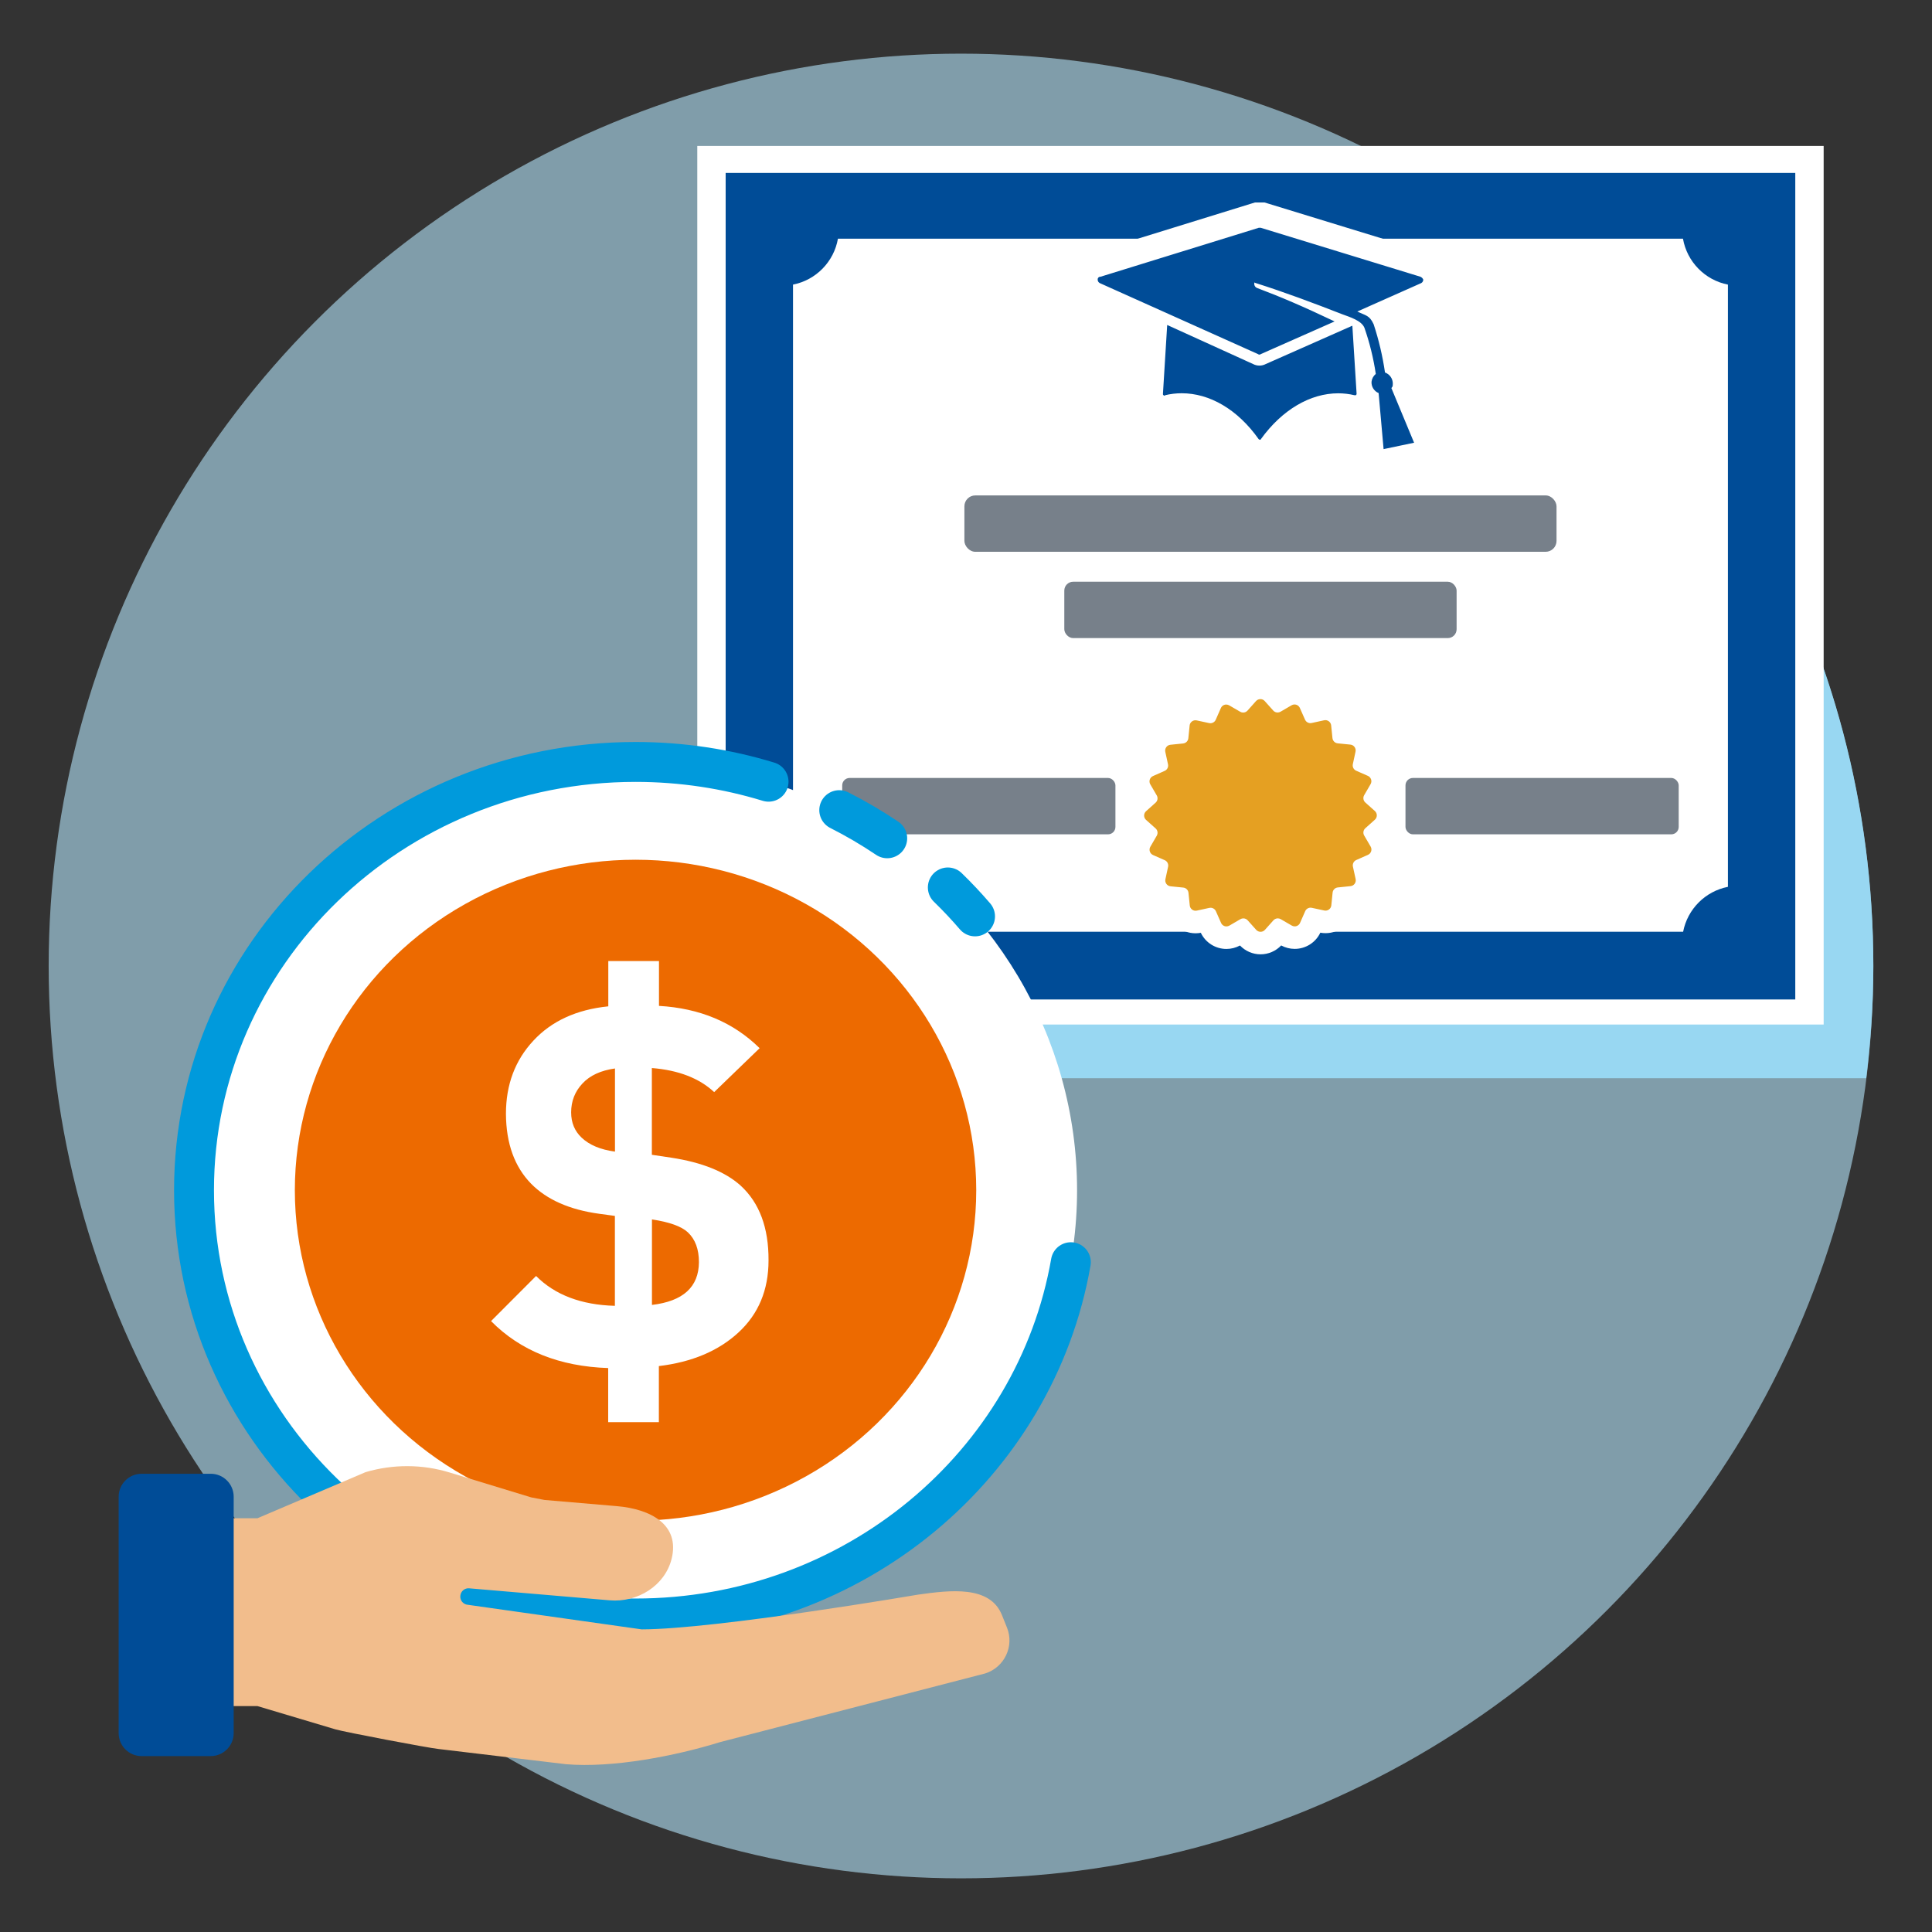 <svg height="180" viewBox="0 0 180 180" width="180" xmlns="http://www.w3.org/2000/svg"><rect x="0" y="0" width="180" height="180" fill="#333333" stroke="none"/><circle cx="89.535" cy="90" fill="#b4e5fa" opacity=".6" r="85"/><path d="m69.963 100.452h103.909c.421-3.428.663-6.911.663-10.452 0-29.95-15.504-56.263-38.91-71.403h-65.662s0 81.855 0 81.855z" fill="#98d7f2" fill-rule="evenodd"/><path d="m76.507 2.053h81.855v104.942h-81.855z" fill="#fff" transform="matrix(0 1 -1 0 171.959 -62.909)"/><path d="m78.931 4.789h77.005v99.654h-77.005z" fill="#004c97" transform="matrix(0 1 -1 0 172.051 -62.818)"/><path d="m156.799 22.239h-78.73c-.377 2.152-2.049 3.858-4.187 4.277v56.108c2.108.414 3.765 2.076 4.173 4.186h78.758c.408-2.11 2.066-3.772 4.173-4.186v-56.107c-2.138-.42-3.81-2.125-4.187-4.277z" fill="#fff" fill-rule="evenodd"/><g fill="#77808a"><rect height="5.252" rx="1.015" width="55.167" x="89.851" y="46.157"/><rect height="5.252" rx=".826" width="36.55" x="99.159" y="54.198"/><rect height="5.252" rx=".69" width="25.455" x="78.467" y="72.481"/><rect height="5.252" rx=".69" width="25.455" x="130.946" y="72.481"/></g><path d="m117.443 87.859c-.452 0-.885-.193-1.188-.53l-.519-.58-.671.393c-.246.143-.522.217-.803.217-.632 0-1.204-.372-1.46-.949l-.314-.712-.76.165c-.11.024-.226.037-.34.037-.819 0-1.5-.616-1.584-1.432l-.079-.774-.774-.078c-.451-.045-.863-.281-1.13-.649-.267-.367-.364-.832-.268-1.274l.163-.758-.712-.312c-.416-.184-.734-.535-.874-.967-.141-.431-.09-.903.138-1.294l.391-.673-.58-.518c-.339-.302-.533-.734-.533-1.188 0-.453.192-.887.53-1.189l.58-.519-.392-.673c-.229-.39-.28-.861-.141-1.292.14-.432.457-.785.872-.969l.712-.314-.165-.76c-.097-.441 0-.906.267-1.272.266-.368.677-.605 1.128-.651l.774-.079.078-.774c.081-.817.763-1.435 1.585-1.435.112 0 .226.012.336.035l.761.165.313-.713c.253-.577.826-.952 1.459-.952.282 0 .56.076.804.219l.67.389.518-.58c.3-.339.734-.533 1.189-.533s.887.193 1.188.532l.518.578.672-.393c.245-.143.521-.217.803-.217.631 0 1.203.372 1.459.949l.314.712.759-.165c.111-.024.227-.037.341-.037.821 0 1.503.617 1.584 1.435l.079.771.774.078c.45.045.862.28 1.129.647.267.366.365.831.271 1.273l-.164.761.711.312c.415.183.733.534.874.965s.092.902-.136 1.295l-.393.674.58.518c.338.3.532.732.533 1.186 0 .454-.192.888-.53 1.191l-.579.519.392.673c.229.392.279.863.14 1.294s-.458.783-.872.967l-.712.314.165.76c.097.441 0 .906-.267 1.272-.266.368-.677.605-1.128.651l-.774.079-.078.774c-.081.817-.763 1.435-1.585 1.435-.112 0-.226-.012-.336-.035l-.761-.165-.312.712c-.256.579-.828.953-1.46.953-.281 0-.559-.075-.802-.218l-.672-.39-.518.58c-.3.339-.734.533-1.189.533z" fill="#e5a022"/><path d="m117.425 65.133c.149 0 .297.06.406.181l.793.887c.106.119.255.181.406.181.094 0 .188-.024.274-.074l1.028-.6c.087-.051.181-.074.274-.074.208 0 .408.119.499.325l.481 1.088c.089.2.286.325.498.325.038 0 .077-.004.116-.012l1.163-.253c.039-.009.078-.013.117-.013.273 0 .512.206.541.489l.121 1.184c.026.257.23.461.487.487l1.184.119c.323.032.547.339.478.657l-.251 1.163c-.055.253.076.509.313.613l1.089.479c.297.131.415.491.252.772l-.598 1.029c-.13.224-.085.508.108.68l.888.792c.242.216.243.595 0 .812l-.887.793c-.193.172-.238.457-.107.68l.6 1.028c.164.281.047.641-.25.773l-1.088.481c-.237.104-.367.361-.312.614l.253 1.163c.069.318-.154.625-.477.657l-1.184.121c-.257.026-.461.23-.486.487l-.119 1.184c-.028.284-.268.49-.541.49-.038 0-.077-.004-.116-.012l-1.163-.251c-.038-.008-.077-.012-.115-.012-.212 0-.41.125-.498.326l-.479 1.089c-.09.206-.291.326-.499.326-.093 0-.187-.024-.273-.074l-1.029-.598c-.085-.05-.18-.074-.273-.074-.151 0-.3.063-.407.182l-.792.888c-.108.121-.257.182-.406.182s-.297-.06-.406-.181l-.793-.887c-.106-.119-.255-.182-.406-.182-.094 0-.188.024-.274.074l-1.028.6c-.087.051-.181.074-.274.074-.208 0-.408-.119-.499-.325l-.481-1.088c-.089-.2-.286-.324-.498-.325-.038 0-.077.004-.116.013l-1.163.253c-.039.009-.078.013-.117.013-.272 0-.512-.206-.541-.489l-.121-1.184c-.026-.257-.23-.461-.487-.486l-1.184-.119c-.323-.032-.546-.339-.478-.657l.251-1.163c.055-.253-.076-.509-.313-.613l-1.089-.479c-.297-.131-.415-.491-.252-.772l.598-1.029c.13-.224.085-.508-.108-.68l-.888-.792c-.243-.216-.243-.595 0-.812l.887-.793c.193-.172.238-.457.107-.68l-.6-1.028c-.164-.281-.047-.641.25-.773l1.088-.481c.237-.104.367-.361.312-.614l-.253-1.163c-.069-.318.154-.624.477-.657l1.184-.121c.257-.026.461-.23.487-.487l.119-1.184c.028-.284.268-.49.541-.49.038 0 .077.004.116.012l1.163.251c.038.008.077.012.115.012.212 0 .41-.125.498-.325l.479-1.089c.09-.206.291-.326.499-.326.093 0 .187.024.273.074l1.029.598c.085.05.18.074.273.074.151 0 .3-.063.407-.182l.792-.888c.108-.121.257-.182.406-.182m0-2.099c-.727 0-1.422.3-1.92.827-.387-.21-.821-.32-1.26-.32-1.023 0-1.952.59-2.388 1.509-.159-.029-.321-.044-.482-.044-1.337 0-2.45.984-2.62 2.302-.718.095-1.368.482-1.794 1.069s-.591 1.326-.458 2.037c-.653.312-1.152.88-1.376 1.571s-.153 1.444.193 2.079c-.525.499-.824 1.194-.823 1.92 0 .726.301 1.42.827 1.917-.345.637-.415 1.39-.19 2.08s.725 1.257 1.378 1.568c-.132.712.035 1.45.462 2.037s1.078.972 1.796 1.065c.173 1.315 1.286 2.298 2.62 2.298.163 0 .326-.015.486-.045.437.917 1.365 1.505 2.386 1.505.441 0 .876-.111 1.264-.322.498.524 1.192.823 1.917.823s1.422-.3 1.92-.827c.386.21.82.32 1.26.32 1.023 0 1.951-.59 2.388-1.509.159.029.32.044.482.044 1.337 0 2.45-.984 2.62-2.302.717-.095 1.368-.481 1.794-1.069s.591-1.326.458-2.037c.653-.312 1.152-.88 1.376-1.57.224-.691.153-1.444-.193-2.08.525-.499.824-1.193.823-1.919 0-.726-.301-1.42-.827-1.918.345-.636.415-1.39.19-2.08s-.725-1.258-1.379-1.568c.132-.711-.035-1.449-.462-2.036s-1.078-.973-1.796-1.066c-.172-1.315-1.285-2.298-2.62-2.298-.163 0-.326.015-.486.045-.437-.917-1.365-1.505-2.386-1.505-.441 0-.877.111-1.264.322-.498-.524-1.192-.823-1.917-.823z" fill="#fff"/><path d="m127.333 37.449c-.055.078-.113.143-.17.2l-.346.351h-.764l-.136-.032c-.405-.097-.824-.146-1.243-.146-2.146 0-4.326 1.266-6.029 3.486v.788l-1.252.05c-.357 0-.706-.144-.957-.395l-.071-.071-.058-.082c-1.698-2.403-3.961-3.781-6.209-3.781-.125 0-.251.004-.376.013v.17l-1.219.05c-.24 0-.475-.069-.682-.2-.368-.199-.653-.592-.653-1.16l.413-6.727-5.6-2.513c-.561-.283-.881-.793-.894-1.361-.034-.731.498-1.372 1.224-1.473l14.779-4.571h.553l15.108 4.632.066.029c.387.173.692.481.862.868l.094.214.005.234c.013.589-.319 1.142-.846 1.406l-4.128 1.837c.083.133.164.281.242.451l.028.062.021.065c.442 1.348.784 2.737 1.018 4.14.526.434.841 1.093.826 1.804 0 .117-.006.245-.031.379l2.47 5.943-5.532 1.158-.516-5.818z" fill="#004c97" fill-rule="evenodd"/><path d="m117.467 21.223 14.871 4.56c.118.052.213.146.265.265.002.139-.075.267-.198.33l-5.946 2.644c.793.396 1.124.33 1.521 1.189.481 1.465.835 2.969 1.057 4.495.445.159.738.585.728 1.057 0 .33-.066.264-.132.396l2.115 5.089-2.842.595-.463-5.221c-.423-.175-.689-.6-.661-1.057.033-.285.176-.546.397-.728-.217-1.462-.571-2.901-1.058-4.296-.265-.661-1.322-.991-2.049-1.256-2.71-1.057-5.354-2.049-8.063-2.908-.05-.007-.097-.03-.132-.066-.074.218.043.454.261.528.001 0 .003 0 .004.001 2.114.794 4.292 1.721 7.2 3.108l-6.874 3.042c-.038.033-.085.049-.132.049s-.094-.016-.132-.049l-14.739-6.614c-.123-.063-.2-.19-.198-.328-.013-.133.085-.252.219-.265.008 0 .015-.001.023-.001s.015 0 .023.001l14.739-4.56h.198m-8.724 9.054 7.997 3.637c.186.099.391.148.595.148s.409-.049.595-.148l8.063-3.569.396 6.345q0 .066-.066.132h-.132c-.5-.12-1.008-.179-1.517-.179-2.586 0-5.219 1.516-7.207 4.276 0 .033-.033.05-.074.05s-.091-.016-.124-.05c-1.979-2.802-4.597-4.281-7.172-4.281-.521 0-1.041.061-1.553.183 0 .033-.016.05-.041.05s-.058-.016-.091-.05c-.066 0-.066-.066-.066-.132l.396-6.413m9.077-11.411h-.907l-.34.105-14.53 4.495c-1.269.229-2.188 1.369-2.133 2.666.029.995.589 1.885 1.482 2.341l.053.027.054.024 4.856 2.179-.361 5.841-.005.073v.073c0 .988.496 1.724 1.162 2.13.402.266.868.408 1.351.408.319 0 .624-.063.903-.177.228-.037.459-.056.691-.056 1.861 0 3.773 1.197 5.247 3.284l.116.164.142.142c.47.47 1.123.74 1.79.74.867 0 1.629-.451 2.059-1.129 1.498-2.033 3.396-3.196 5.222-3.196.327 0 .653.038.969.114l.27.065h.389l.255 2.873.234 2.641 2.595-.543 2.842-.595 2.786-.583-1.092-2.628-1.809-4.352c.005-.081.006-.158.006-.23.019-.883-.321-1.728-.911-2.365-.215-1.191-.505-2.372-.866-3.526l3.017-1.342.057-.025.056-.028c.918-.468 1.5-1.436 1.484-2.466l-.007-.477-.192-.436c-.29-.659-.813-1.181-1.472-1.471l-.126-.056-.132-.041-14.871-4.56-.338-.104z" fill="#fff"/><ellipse cx="59.212" cy="110.889" fill="#fff" rx="41.136" ry="39.901"/><path d="m99.769 117.596c-3.288 18.843-20.195 33.194-40.557 33.194-22.719 0-41.136-17.864-41.136-39.901s18.417-39.901 41.136-39.901c4.319 0 8.482.646 12.393 1.843" fill="none" stroke="#009adc" stroke-linecap="round" stroke-miterlimit="10" stroke-width="3.718"/><path d="m88.306 82.681c.887.861 1.733 1.76 2.536 2.696" fill="none" stroke="#009adc" stroke-linecap="round" stroke-miterlimit="10" stroke-width="3.718"/><path d="m78.191 75.479c1.551.784 3.043 1.66 4.47 2.622" fill="none" stroke="#009adc" stroke-linecap="round" stroke-miterlimit="10" stroke-width="3.718"/><ellipse cx="59.212" cy="110.889" fill="#ed6a00" rx="31.742" ry="30.789"/><path d="m45.752 123.081 4.193-4.201c1.756 1.764 4.209 2.697 7.343 2.781v-8.377l-1.479-.202c-2.747-.378-4.856-1.311-6.318-2.789-1.554-1.588-2.336-3.756-2.353-6.52 0-2.714.849-4.982 2.554-6.814 1.697-1.832 4.025-2.899 6.982-3.201v-4.218h4.722v4.176c3.806.218 6.932 1.529 9.377 3.941l-4.235 4.092c-1.386-1.294-3.319-2.042-5.806-2.243v8.083l1.806.269c2.873.437 5.033 1.311 6.469 2.605 1.748 1.605 2.613 3.924 2.596 6.965 0 2.756-.933 4.991-2.798 6.713s-4.335 2.764-7.419 3.134v5.226h-4.722v-5.041c-4.529-.151-8.175-1.605-10.914-4.377zm7.461-19.434c0 .949.328 1.739.983 2.353.723.681 1.748 1.109 3.1 1.294v-7.747c-1.319.185-2.327.647-3.025 1.395-.706.748-1.059 1.647-1.059 2.705zm7.528 17.93c2.907-.344 4.361-1.672 4.377-3.983 0-1.21-.344-2.134-1.033-2.781-.597-.555-1.714-.958-3.344-1.201z" fill="#fff"/><path d="m93.819 151.644-.47-1.171c-1.118-2.786-4.826-2.324-7.798-1.907 0 0-18.888 3.229-25.772 3.238l-16.191-2.289c-.426-.035-.745-.408-.701-.834.035-.426.408-.745.834-.701l13.077 1.118c2.591.222 5.146-1.349 5.776-3.868.79-3.194-1.97-4.64-5.101-4.906l-6.743-.577c-.417-.08-.825-.16-1.242-.24l-7.594-2.316c-2.546-.781-5.27-.79-7.834-.035l-10.069 4.294h-2.901v17.504h2.901l7.257 2.165c.869.257 8.694 1.739 9.59 1.828l11.888 1.419c4.347.373 10.194-.763 14.363-2.058l24.699-6.397c1.792-.568 2.724-2.528 2.032-4.267z" fill="#f2bd8c"/><path d="m19.634 163.612h-6.441c-1.18 0-2.138-.958-2.138-2.138v-22.029c0-1.18.958-2.138 2.138-2.138h6.441c1.18 0 2.138.958 2.138 2.138v22.029c0 1.171-.958 2.138-2.138 2.138z" fill="#004c97"/></svg>